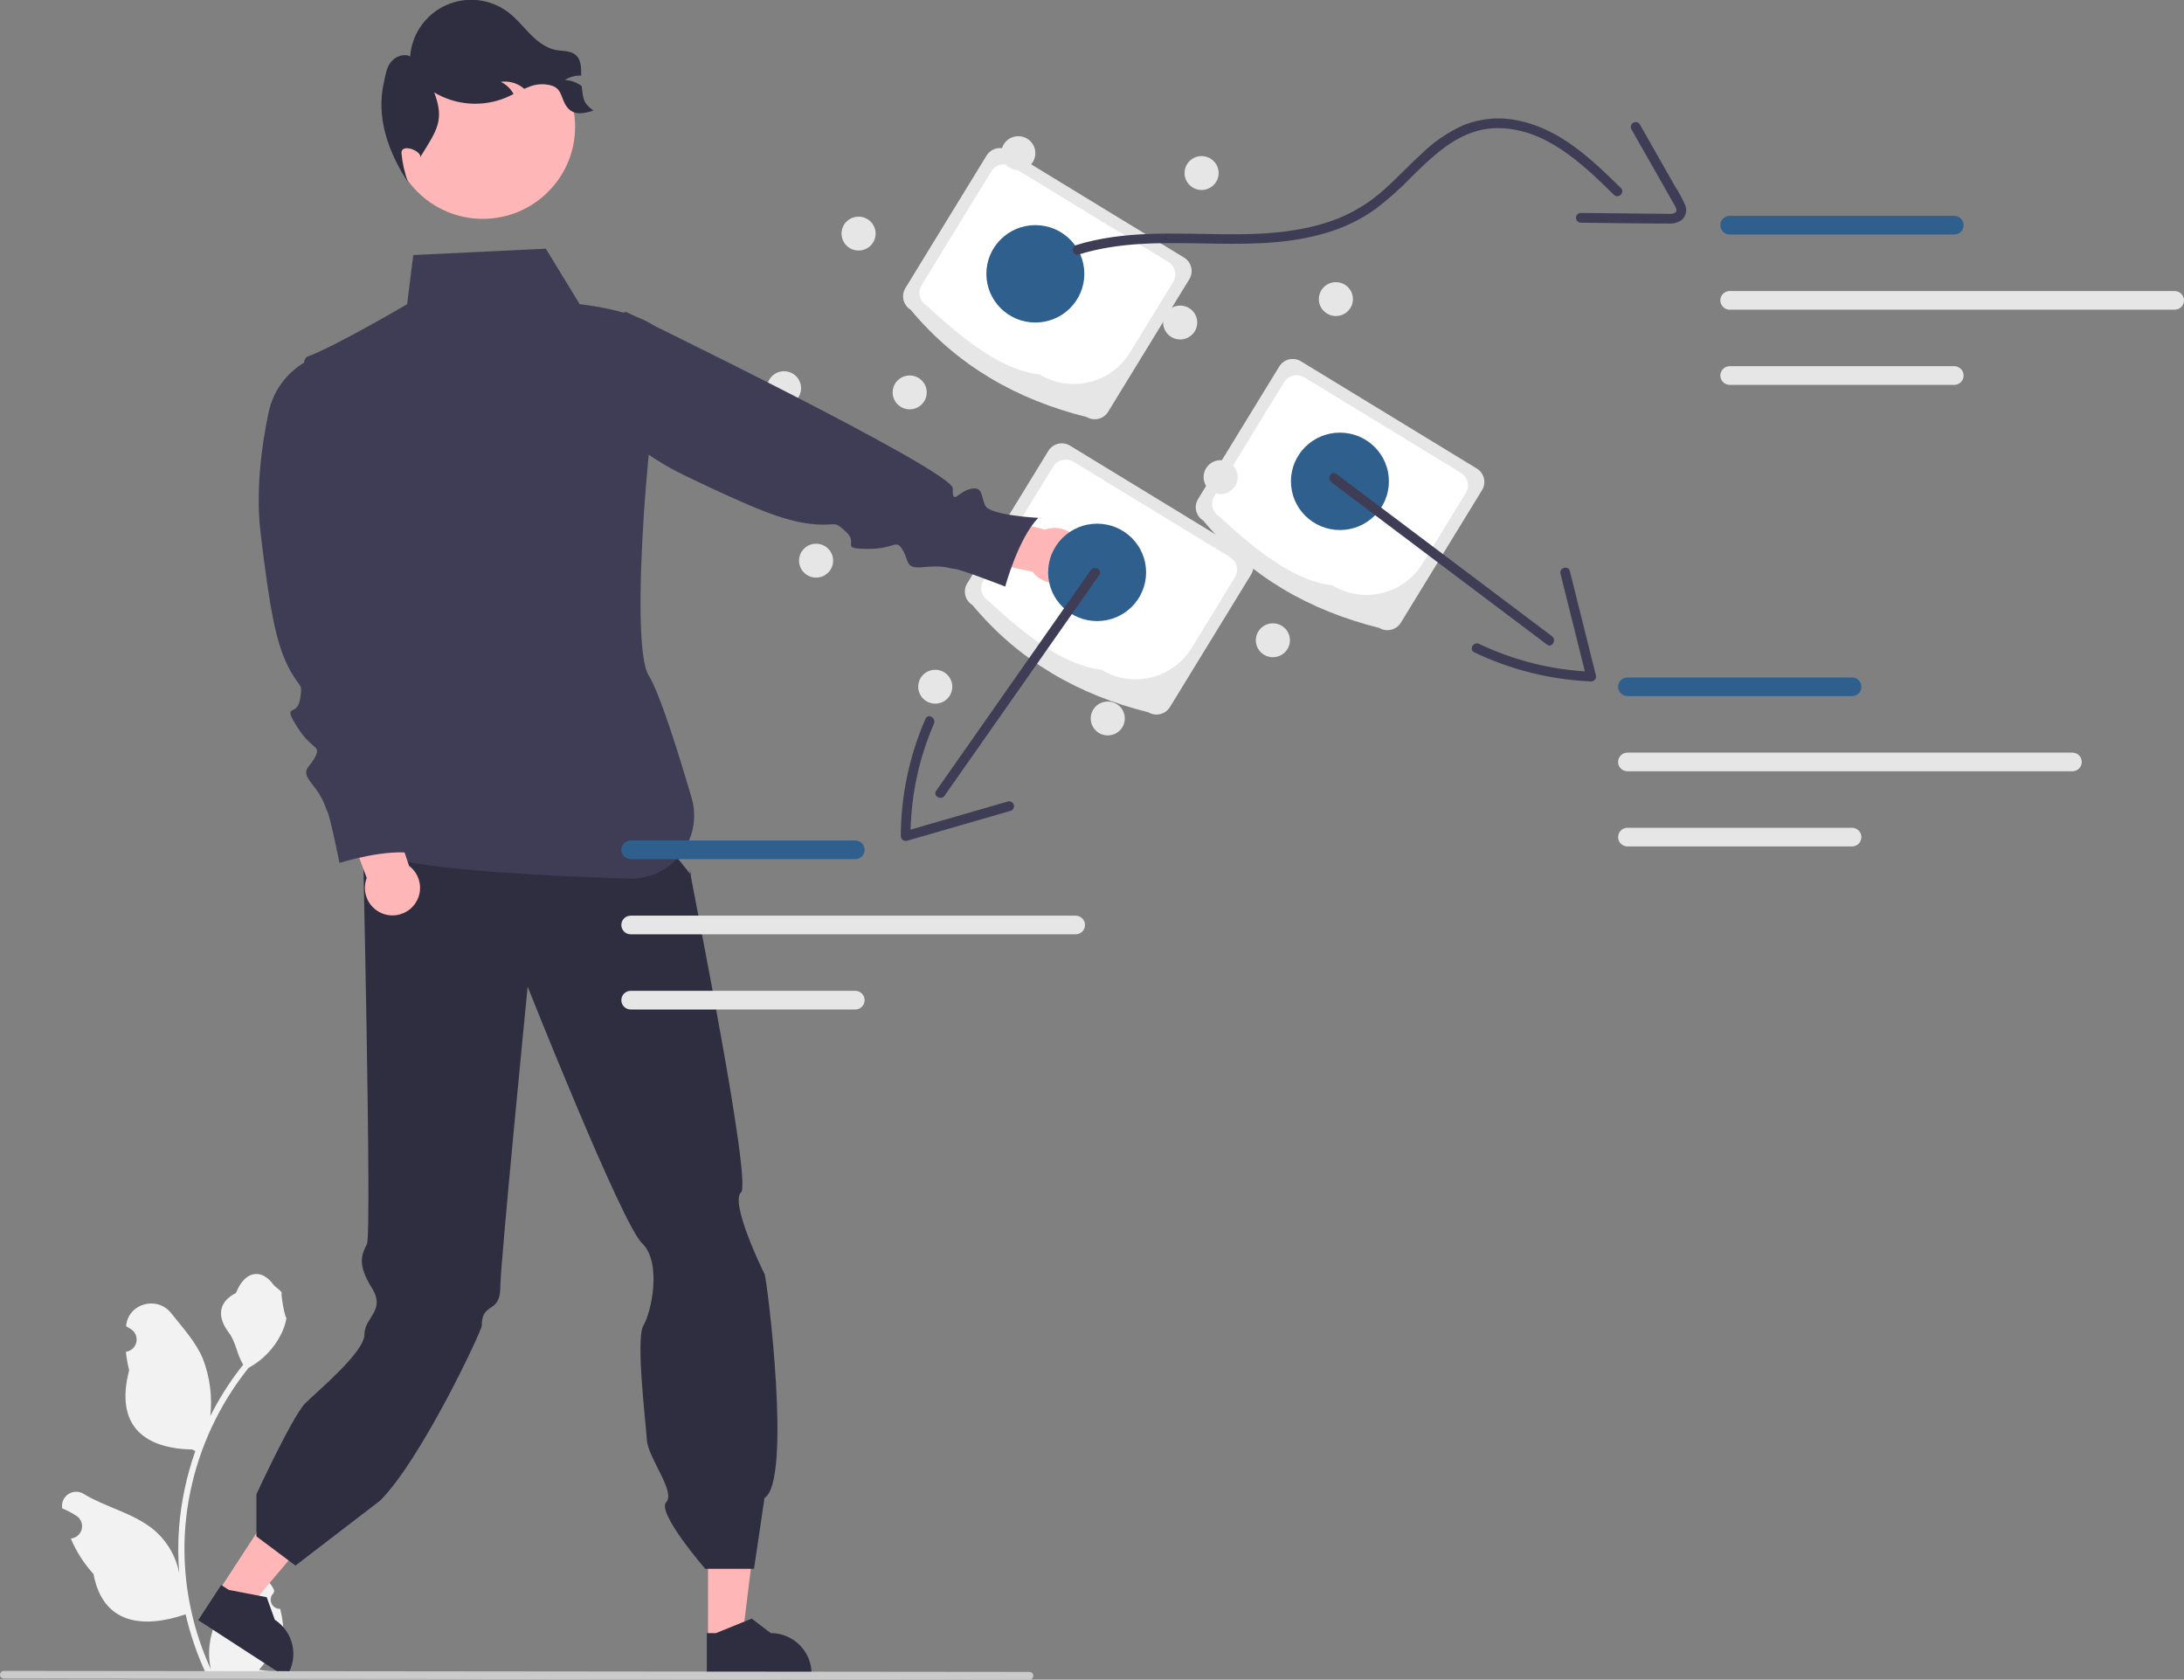 <svg width="381" height="293" viewBox="0 0 381 293" fill="none" xmlns="http://www.w3.org/2000/svg">
<rect x="0" y="0" width="381" height="293" fill="#808080" stroke="none"/>
<g clip-path="url(#clip0_821_107)">
<path d="M189.543 72.738C177.412 69.725 166.996 63.803 158.854 54.027C158.234 53.648 157.789 53.038 157.618 52.332C157.447 51.626 157.564 50.881 157.943 50.261L172.106 27.137C172.487 26.518 173.097 26.074 173.805 25.904C174.513 25.733 175.259 25.85 175.881 26.228L206.569 44.939C207.19 45.319 207.634 45.928 207.805 46.634C207.976 47.34 207.859 48.085 207.48 48.705L193.317 71.829C192.937 72.448 192.326 72.892 191.618 73.062C190.911 73.233 190.164 73.116 189.543 72.738Z" fill="#E6E6E6"/>
<path d="M181.36 65.313C174.973 64.617 168.334 59.524 161.631 53.284C161.049 52.928 160.633 52.357 160.473 51.696C160.313 51.035 160.422 50.337 160.777 49.757L172.949 29.884C173.305 29.303 173.878 28.888 174.54 28.729C175.203 28.569 175.902 28.678 176.484 29.032L203.793 45.682C204.374 46.038 204.79 46.609 204.95 47.27C205.11 47.931 205.001 48.629 204.646 49.209L197.106 61.52C195.519 64.104 192.971 65.954 190.019 66.665C187.067 67.376 183.953 66.89 181.36 65.313Z" fill="white"/>
<path d="M240.604 109.532C228.473 106.519 218.058 100.597 209.915 90.821C209.295 90.442 208.85 89.832 208.679 89.126C208.508 88.42 208.625 87.675 209.004 87.055L223.167 63.931C223.548 63.312 224.159 62.868 224.866 62.698C225.574 62.527 226.32 62.644 226.942 63.022L257.63 81.733C258.251 82.112 258.695 82.722 258.866 83.428C259.037 84.134 258.92 84.879 258.541 85.499L244.378 108.623C243.998 109.242 243.387 109.686 242.679 109.856C241.972 110.027 241.225 109.91 240.604 109.532Z" fill="#E6E6E6"/>
<path d="M232.421 102.107C226.034 101.411 219.395 96.318 212.692 90.078C212.11 89.722 211.694 89.151 211.534 88.49C211.374 87.829 211.484 87.132 211.838 86.551L224.01 66.677C224.366 66.097 224.939 65.682 225.601 65.522C226.264 65.363 226.963 65.472 227.545 65.826L254.854 82.476C255.435 82.832 255.851 83.403 256.011 84.064C256.171 84.725 256.062 85.423 255.707 86.003L248.167 98.314C246.58 100.898 244.032 102.748 241.08 103.459C238.128 104.17 235.014 103.684 232.421 102.107Z" fill="white"/>
<path d="M200.322 124.25C188.191 121.237 177.776 115.315 169.634 105.539C169.013 105.159 168.569 104.55 168.398 103.844C168.227 103.138 168.344 102.393 168.723 101.773L182.886 78.649C183.266 78.029 183.877 77.586 184.585 77.415C185.292 77.245 186.039 77.362 186.66 77.74L217.348 96.451C217.969 96.83 218.414 97.44 218.585 98.146C218.755 98.852 218.638 99.597 218.26 100.217L204.097 123.341C203.716 123.96 203.105 124.404 202.398 124.574C201.69 124.744 200.944 124.628 200.322 124.25Z" fill="#E6E6E6"/>
<path d="M192.139 116.825C185.752 116.129 179.114 111.035 172.41 104.795C171.829 104.44 171.413 103.869 171.253 103.208C171.093 102.547 171.202 101.849 171.557 101.268L183.729 81.395C184.085 80.815 184.657 80.4 185.32 80.24C185.983 80.081 186.682 80.19 187.264 80.544L214.572 97.194C215.153 97.549 215.57 98.12 215.73 98.782C215.89 99.443 215.78 100.14 215.425 100.721L207.885 113.032C206.299 115.616 203.75 117.466 200.798 118.177C197.846 118.888 194.732 118.401 192.139 116.825Z" fill="white"/>
<path d="M48.886 280.652C48.56 280.667 48.237 280.581 47.961 280.407C47.685 280.233 47.469 279.978 47.343 279.677C47.218 279.377 47.187 279.045 47.257 278.726C47.326 278.408 47.492 278.119 47.732 277.897L47.841 277.465C47.827 277.43 47.812 277.395 47.797 277.361C47.469 276.586 46.918 275.926 46.215 275.462C45.511 274.999 44.686 274.754 43.843 274.757C43 274.76 42.176 275.012 41.476 275.48C40.776 275.949 40.23 276.613 39.908 277.39C38.617 280.491 36.974 283.597 36.57 286.876C36.392 288.325 36.467 289.794 36.792 291.218C33.761 284.621 32.187 277.452 32.177 270.195C32.176 268.374 32.278 266.554 32.481 264.745C32.648 263.261 32.881 261.788 33.179 260.326C34.803 252.391 38.291 244.953 43.356 238.624C45.807 237.29 47.79 235.238 49.036 232.745C49.488 231.848 49.807 230.892 49.983 229.904C49.707 229.94 48.941 225.738 49.149 225.481C48.764 224.897 48.074 224.607 47.653 224.038C45.56 221.206 42.676 221.701 41.171 225.548C37.955 227.168 37.924 229.854 39.897 232.437C41.153 234.08 41.325 236.304 42.427 238.064C42.313 238.208 42.195 238.349 42.082 238.493C40.01 241.151 38.205 244.005 36.691 247.015C37.059 243.643 36.62 240.233 35.409 237.064C34.182 234.111 31.882 231.623 29.857 229.07C27.424 226.004 22.436 227.342 22.007 231.23C22.003 231.267 21.999 231.305 21.995 231.342C22.296 231.512 22.591 231.691 22.879 231.882C23.241 232.123 23.521 232.468 23.683 232.871C23.846 233.274 23.882 233.716 23.788 234.14C23.694 234.564 23.473 234.95 23.156 235.247C22.838 235.544 22.438 235.738 22.008 235.804L21.964 235.811C22.071 236.893 22.26 237.965 22.53 239.018C19.932 249.043 25.541 252.694 33.55 252.858C33.727 252.949 33.9 253.039 34.076 253.125C32.556 257.425 31.602 261.904 31.239 266.45C31.033 269.132 31.045 271.826 31.275 274.505L31.261 274.41C30.681 271.431 29.088 268.742 26.751 266.798C23.279 263.953 18.375 262.906 14.631 260.619C14.233 260.364 13.77 260.228 13.297 260.227C12.824 260.225 12.361 260.359 11.961 260.612C11.562 260.865 11.244 261.227 11.044 261.655C10.844 262.082 10.771 262.558 10.833 263.026C10.838 263.059 10.843 263.092 10.848 263.126C11.406 263.352 11.95 263.614 12.476 263.908C12.776 264.077 13.071 264.257 13.359 264.447C13.721 264.688 14.001 265.033 14.164 265.436C14.326 265.839 14.362 266.282 14.268 266.706C14.174 267.13 13.954 267.516 13.636 267.813C13.318 268.109 12.918 268.304 12.488 268.37L12.444 268.377C12.412 268.381 12.385 268.386 12.353 268.39C13.307 270.663 14.646 272.754 16.311 274.573C17.935 283.325 24.913 284.155 32.376 281.606H32.381C33.2 285.157 34.386 288.613 35.921 291.919H48.569C48.614 291.779 48.655 291.634 48.696 291.494C47.525 291.567 46.35 291.497 45.196 291.286C46.135 290.137 47.073 288.979 48.012 287.83C48.032 287.809 48.052 287.786 48.071 287.762C48.547 287.174 49.027 286.591 49.503 286.003L49.503 286.002C49.529 284.2 49.321 282.401 48.886 280.652Z" fill="#F2F2F2"/>
<path d="M136.774 70.668C138.415 70.668 139.746 69.345 139.746 67.713C139.746 66.081 138.415 64.758 136.774 64.758C135.132 64.758 133.801 66.081 133.801 67.713C133.801 69.345 135.132 70.668 136.774 70.668Z" fill="#E6E6E6"/>
<path d="M38.136 277.557L43.118 280.789L57.984 263.154L50.631 258.384L38.136 277.557Z" fill="#FFB6B6"/>
<path d="M34.581 282.629L49.901 292.568L50.027 292.375C51.056 290.797 51.413 288.876 51.022 287.035C50.631 285.194 49.523 283.583 47.942 282.557L46.524 278.623L39.922 277.353L38.584 276.486L34.581 282.629Z" fill="#2F2E41"/>
<path d="M123.516 286.026L129.458 286.026L132.285 263.156L123.514 263.157L123.516 286.026Z" fill="#FFB6B6"/>
<path d="M123.306 292.211L141.581 292.211V291.98C141.581 290.098 140.831 288.293 139.497 286.962C138.163 285.631 136.354 284.884 134.468 284.884L131.129 282.357L124.901 284.884L123.306 284.884L123.306 292.211Z" fill="#2F2E41"/>
<path d="M62.004 144.904L115.294 146.074L120.576 152.661C120.576 152.661 120.119 150.339 120.526 152.89C120.932 155.441 131.213 206.304 129.27 208.01C127.326 209.716 132.955 221.494 133.368 222.212C133.781 222.931 138.237 258.384 133.368 261.299L131.539 273.674H123.029C123.029 273.674 114.504 263.83 116.219 262.046C117.935 260.261 113.028 254.328 112.841 251.146C112.653 247.964 110.861 233.533 112.249 231.219C113.638 228.905 115.514 220.221 111.993 216.855C108.471 213.488 92.048 172.119 92.048 172.119C92.048 172.119 87.275 220.618 87.286 224.426C87.301 229.379 84.041 226.928 84.041 231.275C84.041 232.154 73.428 254.73 66.294 261.786L51.544 273.108L44.735 268.013V260.654C44.735 260.654 51.045 247 53.245 244.804C55.446 242.609 63.573 235.887 63.573 232.812C63.573 229.738 67.399 228.667 64.826 224.591C62.252 220.515 63.133 218.758 64.013 217.002C64.894 215.245 63.224 143.267 63.224 143.267L62.004 144.904Z" fill="#2F2E41"/>
<path d="M72.094 44.49L95.216 43.381L101.132 53.066C101.132 53.066 118.413 54.797 115.942 61.282C113.471 67.766 109.657 112.233 113.15 117.794C114.994 120.728 118.115 130.548 120.651 139.17C121.142 140.843 121.229 142.607 120.904 144.319C120.579 146.031 119.852 147.642 118.783 149.019C117.713 150.396 116.331 151.501 114.751 152.242C113.17 152.983 111.436 153.34 109.691 153.283C93.245 152.741 68.821 151.459 65.932 148.576C61.53 144.185 57.568 140.671 60.209 139.354C62.85 138.036 66.628 118.926 66.628 118.926C66.628 118.926 49.092 63.813 53.669 62.189C58.246 60.566 71.023 53.066 71.023 53.066L72.094 44.49Z" fill="#3F3D56"/>
<path d="M84.225 38.176C93.118 38.176 100.328 30.983 100.328 22.11C100.328 13.236 93.118 6.043 84.225 6.043C75.332 6.043 68.122 13.236 68.122 22.11C68.122 30.983 75.332 38.176 84.225 38.176Z" fill="#FFB6B6"/>
<path d="M0.672 292.826L179.588 293C179.767 292.999 179.938 292.928 180.064 292.801C180.19 292.675 180.261 292.504 180.261 292.326C180.261 292.148 180.19 291.977 180.064 291.851C179.938 291.724 179.767 291.653 179.588 291.652L0.672 291.478C0.493 291.479 0.322 291.55 0.196 291.677C0.07 291.803 -0 291.974 -0 292.152C-0 292.33 0.07 292.501 0.196 292.627C0.322 292.754 0.493 292.825 0.672 292.826Z" fill="#CACACA"/>
<path d="M71.36 151.045L66.828 137.431L58.672 138.93L63.977 153.153C63.655 153.987 63.572 154.893 63.737 155.771C63.903 156.649 64.31 157.464 64.914 158.123C65.519 158.782 66.295 159.261 67.156 159.504C68.018 159.747 68.931 159.746 69.791 159.5C70.652 159.254 71.427 158.774 72.029 158.113C72.632 157.452 73.037 156.636 73.2 155.757C73.363 154.879 73.277 153.973 72.952 153.14C72.627 152.308 72.076 151.582 71.36 151.045Z" fill="#FFB6B6"/>
<path d="M54.985 62.308L54.77 62.397C52.77 63.229 51.004 64.535 49.624 66.201C48.244 67.868 47.292 69.845 46.85 71.962C45.694 77.483 44.556 85.468 45.456 92.945C47.044 106.151 48.103 111.961 50.221 116.187C52.338 120.413 52.868 118.828 52.338 121.998C51.809 125.167 49.162 122.526 51.809 126.752C54.456 130.977 56.044 129.921 54.985 132.034C53.926 134.147 52.338 134.147 54.456 136.788C56.574 139.429 56.574 140.486 57.103 141.542C57.633 142.598 59.221 150.522 59.221 150.522C59.221 150.522 67.692 147.881 72.456 148.937C72.456 148.937 68.221 141.542 69.28 139.957C70.339 138.373 71.927 137.844 70.339 136.26C68.75 134.675 66.103 135.203 68.75 133.619C71.398 132.034 66.633 115.659 66.633 115.659L54.985 62.308Z" fill="#3F3D56"/>
<path d="M182.335 92.393L168.396 88.873L165.27 96.537L180.139 99.735C180.67 100.455 181.39 101.013 182.221 101.347C183.052 101.68 183.959 101.776 184.841 101.623C185.724 101.471 186.546 101.075 187.215 100.482C187.884 99.889 188.375 99.121 188.631 98.265C188.887 97.409 188.898 96.498 188.664 95.636C188.43 94.774 187.959 93.994 187.305 93.384C186.651 92.773 185.839 92.358 184.961 92.183C184.083 92.007 183.174 92.08 182.335 92.393Z" fill="#FFB6B6"/>
<path d="M98.575 58.376L98.534 58.605C98.16 60.734 98.312 62.922 98.976 64.98C99.641 67.038 100.797 68.903 102.347 70.414C106.387 74.359 112.518 79.615 119.317 82.885C131.326 88.661 136.803 90.9 141.512 91.395C146.221 91.89 145.168 90.592 147.56 92.743C149.951 94.895 146.295 95.698 151.29 95.749C156.284 95.799 156.247 93.894 157.461 95.922C158.676 97.95 157.82 99.286 161.191 98.927C164.562 98.569 165.454 99.138 166.632 99.262C167.809 99.386 175.356 102.317 175.356 102.317C175.356 102.317 177.687 93.773 181.145 90.336C181.145 90.336 172.619 89.915 171.85 88.171C171.082 86.428 171.491 84.808 169.298 85.29C167.104 85.772 166.125 88.282 166.212 85.203C166.299 82.124 109.179 54.395 109.179 54.395L98.575 58.376Z" fill="#3F3D56"/>
<path d="M103.506 19.299C101.769 19.837 100.096 20.154 98.967 18.733C97.838 17.312 98.133 15.687 96.453 15.002C95.049 14.533 93.519 14.603 92.164 15.201C91.92 15.291 91.682 15.393 91.449 15.495C91.319 15.382 91.189 15.274 91.047 15.172C89.979 14.415 88.661 14.095 87.365 14.278C88.312 14.735 89.092 15.477 89.594 16.401C89.129 16.633 88.658 16.865 88.181 17.063C86.179 17.88 84.013 18.221 81.855 18.058C79.697 17.895 77.608 17.232 75.751 16.123C77.612 21.014 76.165 22.758 73.436 27.224L73.328 27.484C73.601 26.312 70.032 24.959 70.032 26.658C70.189 28.398 70.57 30.11 71.167 31.752C67.666 26.494 65.601 20.34 66.957 14.436C67.246 13.197 67.377 11.867 68.166 10.859C68.954 9.857 70.407 9.268 71.553 9.834C71.695 7.915 72.356 6.069 73.465 4.494C74.574 2.919 76.091 1.673 77.853 0.889C79.615 0.106 81.557 -0.187 83.473 0.042C85.388 0.272 87.206 1.015 88.732 2.192C90.15 3.285 91.268 4.717 92.533 5.991C93.798 7.264 95.296 8.425 97.066 8.742C98.189 8.94 99.455 8.821 100.351 9.529C101.389 10.349 101.401 11.793 101.395 13.18C100.379 13.151 99.378 13.425 98.519 13.967C99.57 13.993 100.587 14.35 101.423 14.986C101.44 14.995 101.455 15.007 101.469 15.019C101.775 17.352 101.65 17.844 103.506 19.299Z" fill="#2F2E41"/>
<path d="M177.645 29.669C179.286 29.669 180.617 28.346 180.617 26.714C180.617 25.082 179.286 23.759 177.645 23.759C176.003 23.759 174.672 25.082 174.672 26.714C174.672 28.346 176.003 29.669 177.645 29.669Z" fill="#E6E6E6"/>
<path d="M209.618 33.141C211.26 33.141 212.591 31.818 212.591 30.186C212.591 28.554 211.26 27.231 209.618 27.231C207.977 27.231 206.646 28.554 206.646 30.186C206.646 31.818 207.977 33.141 209.618 33.141Z" fill="#E6E6E6"/>
<path d="M233.046 55.13C234.688 55.13 236.019 53.808 236.019 52.176C236.019 50.544 234.688 49.221 233.046 49.221C231.405 49.221 230.074 50.544 230.074 52.176C230.074 53.808 231.405 55.13 233.046 55.13Z" fill="#E6E6E6"/>
<path d="M222.056 114.646C223.697 114.646 225.028 113.323 225.028 111.691C225.028 110.059 223.697 108.736 222.056 108.736C220.414 108.736 219.083 110.059 219.083 111.691C219.083 113.323 220.414 114.646 222.056 114.646Z" fill="#E6E6E6"/>
<path d="M193.25 128.288C194.892 128.288 196.222 126.965 196.222 125.333C196.222 123.701 194.892 122.378 193.25 122.378C191.608 122.378 190.278 123.701 190.278 125.333C190.278 126.965 191.608 128.288 193.25 128.288Z" fill="#E6E6E6"/>
<path d="M163.154 122.748C164.796 122.748 166.127 121.425 166.127 119.793C166.127 118.161 164.796 116.838 163.154 116.838C161.512 116.838 160.182 118.161 160.182 119.793C160.182 121.425 161.512 122.748 163.154 122.748Z" fill="#E6E6E6"/>
<path d="M142.367 100.759C144.009 100.759 145.34 99.436 145.34 97.804C145.34 96.172 144.009 94.849 142.367 94.849C140.726 94.849 139.395 96.172 139.395 97.804C139.395 99.436 140.726 100.759 142.367 100.759Z" fill="#E6E6E6"/>
<path d="M149.778 43.704C151.42 43.704 152.751 42.381 152.751 40.749C152.751 39.117 151.42 37.794 149.778 37.794C148.136 37.794 146.806 39.117 146.806 40.749C146.806 42.381 148.136 43.704 149.778 43.704Z" fill="#E6E6E6"/>
<path d="M158.696 71.406C160.337 71.406 161.668 70.083 161.668 68.451C161.668 66.82 160.337 65.497 158.696 65.497C157.054 65.497 155.723 66.82 155.723 68.451C155.723 70.083 157.054 71.406 158.696 71.406Z" fill="#E6E6E6"/>
<path d="M205.883 59.217C207.525 59.217 208.856 57.895 208.856 56.263C208.856 54.631 207.525 53.308 205.883 53.308C204.241 53.308 202.911 54.631 202.911 56.263C202.911 57.895 204.241 59.217 205.883 59.217Z" fill="#E6E6E6"/>
<path d="M212.942 86.181C214.584 86.181 215.915 84.858 215.915 83.226C215.915 81.594 214.584 80.271 212.942 80.271C211.301 80.271 209.97 81.594 209.97 83.226C209.97 84.858 211.301 86.181 212.942 86.181Z" fill="#E6E6E6"/>
<path d="M233.75 92.46C238.469 92.46 242.295 88.657 242.295 83.965C242.295 79.273 238.469 75.47 233.75 75.47C229.03 75.47 225.204 79.273 225.204 83.965C225.204 88.657 229.03 92.46 233.75 92.46Z" fill="#2F5F8D"/>
<path d="M191.392 108.343C196.112 108.343 199.938 104.539 199.938 99.847C199.938 95.156 196.112 91.352 191.392 91.352C186.673 91.352 182.847 95.156 182.847 99.847C182.847 104.539 186.673 108.343 191.392 108.343Z" fill="#2F5F8D"/>
<path d="M180.617 56.263C185.337 56.263 189.163 52.459 189.163 47.767C189.163 43.075 185.337 39.272 180.617 39.272C175.898 39.272 172.072 43.075 172.072 47.767C172.072 52.459 175.898 56.263 180.617 56.263Z" fill="#2F5F8D"/>
<path d="M188.203 44.391C202.065 40.093 216.904 44.741 230.841 40.774C234.047 39.899 237.077 38.479 239.799 36.576C242.121 34.82 244.301 32.884 246.319 30.787C250.511 26.65 255.064 22.305 261.364 22.353C269.658 22.416 276.027 28.564 281.556 33.992C282.338 34.76 283.542 33.56 282.76 32.791C277.679 27.803 272.19 22.541 264.959 21.052C261.715 20.334 258.329 20.615 255.248 21.857C252.575 23.069 250.133 24.735 248.032 26.78C245.805 28.818 243.751 31.036 241.494 33.042C239.137 35.181 236.423 36.89 233.474 38.092C227.084 40.631 220.076 40.937 213.28 40.863C204.749 40.77 196.015 40.191 187.751 42.753C186.708 43.077 187.153 44.716 188.203 44.391Z" fill="#3F3D56"/>
<path d="M284.596 22.548L288.857 30.042L290.919 33.669C291.285 34.313 291.662 34.953 292.019 35.603C292.238 36.002 292.716 36.722 292.259 37.1C291.858 37.296 291.406 37.366 290.964 37.302C290.213 37.303 289.461 37.286 288.71 37.279L284.485 37.236L275.751 37.148C275.531 37.155 275.322 37.248 275.168 37.407C275.015 37.565 274.929 37.777 274.929 37.997C274.929 38.217 275.015 38.429 275.168 38.587C275.322 38.746 275.531 38.838 275.751 38.846C280.821 38.897 285.894 39.004 290.964 39C291.849 39.084 292.734 38.843 293.452 38.321C293.804 37.971 294.037 37.521 294.118 37.032C294.199 36.544 294.124 36.042 293.903 35.598C293.404 34.51 292.828 33.458 292.182 32.449L290.327 29.185L286.066 21.691C285.948 21.504 285.762 21.371 285.548 21.319C285.333 21.266 285.107 21.299 284.916 21.411C284.725 21.522 284.585 21.703 284.526 21.915C284.466 22.127 284.491 22.354 284.596 22.548Z" fill="#3F3D56"/>
<path d="M340.916 40.912H301.752C301.537 40.912 301.324 40.871 301.125 40.789C300.927 40.708 300.746 40.588 300.594 40.437C300.442 40.286 300.321 40.106 300.239 39.908C300.156 39.71 300.114 39.498 300.114 39.283C300.114 39.069 300.156 38.857 300.239 38.659C300.321 38.461 300.442 38.281 300.594 38.13C300.746 37.979 300.927 37.859 301.125 37.778C301.324 37.696 301.537 37.654 301.752 37.655H340.916C341.131 37.654 341.344 37.696 341.542 37.778C341.741 37.859 341.922 37.979 342.074 38.13C342.226 38.281 342.347 38.461 342.429 38.659C342.511 38.857 342.554 39.069 342.554 39.283C342.554 39.498 342.511 39.71 342.429 39.908C342.347 40.106 342.226 40.286 342.074 40.437C341.922 40.588 341.741 40.708 341.542 40.789C341.344 40.871 341.131 40.912 340.916 40.912Z" fill="#2F5F8D"/>
<path d="M340.916 67.137H301.752C301.537 67.138 301.324 67.096 301.125 67.014C300.927 66.933 300.746 66.813 300.594 66.662C300.442 66.511 300.321 66.331 300.239 66.133C300.156 65.935 300.114 65.723 300.114 65.508C300.114 65.294 300.156 65.082 300.239 64.884C300.321 64.686 300.442 64.506 300.594 64.355C300.746 64.204 300.927 64.084 301.125 64.003C301.324 63.921 301.537 63.88 301.752 63.88H340.916C341.131 63.88 341.344 63.921 341.542 64.003C341.741 64.084 341.922 64.204 342.074 64.355C342.226 64.506 342.347 64.686 342.429 64.884C342.511 65.082 342.554 65.294 342.554 65.508C342.554 65.723 342.511 65.935 342.429 66.133C342.347 66.331 342.226 66.511 342.074 66.662C341.922 66.813 341.741 66.933 341.542 67.014C341.344 67.096 341.131 67.138 340.916 67.137Z" fill="#E6E6E6"/>
<path d="M379.362 54.024H301.752C301.537 54.025 301.324 53.983 301.125 53.902C300.927 53.82 300.746 53.7 300.594 53.549C300.442 53.398 300.321 53.218 300.239 53.02C300.156 52.822 300.114 52.61 300.114 52.396C300.114 52.181 300.156 51.969 300.239 51.771C300.321 51.573 300.442 51.394 300.594 51.242C300.746 51.091 300.927 50.971 301.125 50.89C301.324 50.808 301.537 50.767 301.752 50.768H379.362C379.577 50.767 379.79 50.808 379.989 50.89C380.187 50.971 380.368 51.091 380.52 51.242C380.672 51.394 380.793 51.573 380.875 51.771C380.958 51.969 381 52.181 381 52.396C381 52.61 380.958 52.822 380.875 53.02C380.793 53.218 380.672 53.398 380.52 53.549C380.368 53.7 380.187 53.82 379.989 53.902C379.79 53.983 379.577 54.025 379.362 54.024Z" fill="#E6E6E6"/>
<path d="M323.081 121.433H283.917C283.702 121.433 283.49 121.392 283.291 121.31C283.092 121.229 282.912 121.109 282.759 120.958C282.607 120.807 282.486 120.627 282.404 120.429C282.322 120.231 282.279 120.019 282.279 119.804C282.279 119.59 282.322 119.378 282.404 119.18C282.486 118.982 282.607 118.802 282.759 118.651C282.912 118.5 283.092 118.38 283.291 118.298C283.49 118.217 283.702 118.175 283.917 118.176H323.081C323.296 118.175 323.509 118.217 323.708 118.298C323.907 118.38 324.087 118.5 324.239 118.651C324.391 118.802 324.512 118.982 324.595 119.18C324.677 119.378 324.719 119.59 324.719 119.804C324.719 120.019 324.677 120.231 324.595 120.429C324.512 120.627 324.391 120.807 324.239 120.958C324.087 121.109 323.907 121.229 323.708 121.31C323.509 121.392 323.296 121.433 323.081 121.433Z" fill="#2F5F8D"/>
<path d="M323.081 147.658H283.917C283.702 147.658 283.49 147.617 283.291 147.536C283.092 147.454 282.912 147.334 282.759 147.183C282.607 147.032 282.486 146.852 282.404 146.654C282.322 146.456 282.279 146.244 282.279 146.03C282.279 145.815 282.322 145.603 282.404 145.405C282.486 145.207 282.607 145.027 282.759 144.876C282.912 144.725 283.092 144.605 283.291 144.524C283.49 144.442 283.702 144.401 283.917 144.401H323.081C323.296 144.401 323.509 144.442 323.708 144.524C323.907 144.605 324.087 144.725 324.239 144.876C324.391 145.027 324.512 145.207 324.595 145.405C324.677 145.603 324.719 145.815 324.719 146.03C324.719 146.244 324.677 146.456 324.595 146.654C324.512 146.852 324.391 147.032 324.239 147.183C324.087 147.334 323.907 147.454 323.708 147.536C323.509 147.617 323.296 147.658 323.081 147.658Z" fill="#E6E6E6"/>
<path d="M361.528 134.545H283.917C283.702 134.546 283.49 134.505 283.291 134.423C283.092 134.342 282.912 134.222 282.759 134.071C282.607 133.919 282.486 133.74 282.404 133.542C282.322 133.344 282.279 133.132 282.279 132.917C282.279 132.703 282.322 132.491 282.404 132.293C282.486 132.095 282.607 131.915 282.759 131.764C282.912 131.613 283.092 131.493 283.291 131.411C283.49 131.33 283.702 131.288 283.917 131.289H361.528C361.743 131.288 361.955 131.33 362.154 131.411C362.353 131.493 362.533 131.613 362.686 131.764C362.838 131.915 362.959 132.095 363.041 132.293C363.123 132.491 363.166 132.703 363.166 132.917C363.166 133.132 363.123 133.344 363.041 133.542C362.959 133.74 362.838 133.919 362.686 134.071C362.533 134.222 362.353 134.342 362.154 134.423C361.955 134.505 361.743 134.546 361.528 134.545Z" fill="#E6E6E6"/>
<path d="M149.194 149.874H110.03C109.815 149.874 109.602 149.833 109.403 149.751C109.205 149.67 109.024 149.55 108.872 149.399C108.72 149.248 108.599 149.068 108.516 148.87C108.434 148.672 108.392 148.46 108.392 148.245C108.392 148.031 108.434 147.819 108.516 147.621C108.599 147.423 108.72 147.243 108.872 147.092C109.024 146.941 109.205 146.821 109.403 146.739C109.602 146.658 109.815 146.616 110.03 146.617H149.194C149.409 146.616 149.621 146.658 149.82 146.739C150.019 146.821 150.199 146.941 150.352 147.092C150.504 147.243 150.625 147.423 150.707 147.621C150.789 147.819 150.832 148.031 150.832 148.245C150.832 148.46 150.789 148.672 150.707 148.87C150.625 149.068 150.504 149.248 150.352 149.399C150.199 149.55 150.019 149.67 149.82 149.751C149.621 149.833 149.409 149.874 149.194 149.874Z" fill="#2F5F8D"/>
<path d="M149.194 176.099H110.03C109.815 176.099 109.602 176.058 109.403 175.976C109.205 175.895 109.024 175.775 108.872 175.624C108.72 175.473 108.599 175.293 108.516 175.095C108.434 174.897 108.392 174.685 108.392 174.47C108.392 174.256 108.434 174.044 108.516 173.846C108.599 173.648 108.72 173.468 108.872 173.317C109.024 173.166 109.205 173.046 109.403 172.964C109.602 172.883 109.815 172.841 110.03 172.842H149.194C149.409 172.841 149.621 172.883 149.82 172.964C150.019 173.046 150.199 173.166 150.352 173.317C150.504 173.468 150.625 173.648 150.707 173.846C150.789 174.044 150.832 174.256 150.832 174.47C150.832 174.685 150.789 174.897 150.707 175.095C150.625 175.293 150.504 175.473 150.352 175.624C150.199 175.775 150.019 175.895 149.82 175.976C149.621 176.058 149.409 176.099 149.194 176.099Z" fill="#E6E6E6"/>
<path d="M187.64 162.986H110.03C109.815 162.987 109.602 162.946 109.403 162.864C109.205 162.783 109.024 162.663 108.872 162.512C108.72 162.36 108.599 162.181 108.516 161.983C108.434 161.785 108.392 161.572 108.392 161.358C108.392 161.144 108.434 160.932 108.516 160.734C108.599 160.536 108.72 160.356 108.872 160.205C109.024 160.053 109.205 159.934 109.403 159.852C109.602 159.771 109.815 159.729 110.03 159.73H187.64C187.855 159.729 188.068 159.771 188.266 159.852C188.465 159.934 188.646 160.053 188.798 160.205C188.95 160.356 189.071 160.536 189.153 160.734C189.236 160.932 189.278 161.144 189.278 161.358C189.278 161.572 189.236 161.785 189.153 161.983C189.071 162.181 188.95 162.36 188.798 162.512C188.646 162.663 188.465 162.783 188.266 162.864C188.068 162.946 187.855 162.987 187.64 162.986Z" fill="#E6E6E6"/>
<path d="M232.258 84.126L261.542 106.169L269.877 112.443C270.751 113.102 271.6 111.628 270.736 110.977L241.452 88.934L233.117 82.66C232.243 82.002 231.394 83.476 232.258 84.126Z" fill="#3F3D56"/>
<path d="M257.176 113.788C263.563 116.846 270.506 118.575 277.584 118.87C277.714 118.868 277.843 118.837 277.959 118.778C278.076 118.72 278.177 118.636 278.257 118.532C278.336 118.428 278.39 118.308 278.416 118.181C278.441 118.053 278.437 117.921 278.404 117.795L273.869 99.634C273.605 98.574 271.963 99.023 272.228 100.085L276.763 118.247L277.584 117.172C270.806 116.892 264.155 115.242 258.036 112.322C257.053 111.852 256.188 113.315 257.176 113.788Z" fill="#3F3D56"/>
<path d="M190.288 99.457L169.246 129.482L163.315 137.945C162.686 138.842 164.161 139.692 164.784 138.802L185.827 108.777L191.757 100.314C192.386 99.416 190.911 98.567 190.288 99.457Z" fill="#3F3D56"/>
<path d="M161.46 125.383C158.636 131.841 157.166 138.807 157.143 145.852C157.145 145.983 157.176 146.111 157.235 146.227C157.294 146.343 157.378 146.445 157.482 146.524C157.586 146.603 157.706 146.657 157.834 146.683C157.962 146.708 158.094 146.704 158.221 146.671L176.296 141.447C176.506 141.381 176.683 141.237 176.789 141.043C176.895 140.85 176.921 140.623 176.862 140.411C176.804 140.198 176.665 140.017 176.474 139.905C176.284 139.793 176.058 139.759 175.843 139.81L157.768 145.034L158.845 145.852C158.854 139.106 160.243 132.432 162.93 126.24C163.362 125.248 161.896 124.382 161.46 125.383Z" fill="#3F3D56"/>
</g>
<defs>
<clipPath id="clip0_821_107">
<rect width="381" height="293" fill="white"/>
</clipPath>
</defs>
</svg>
